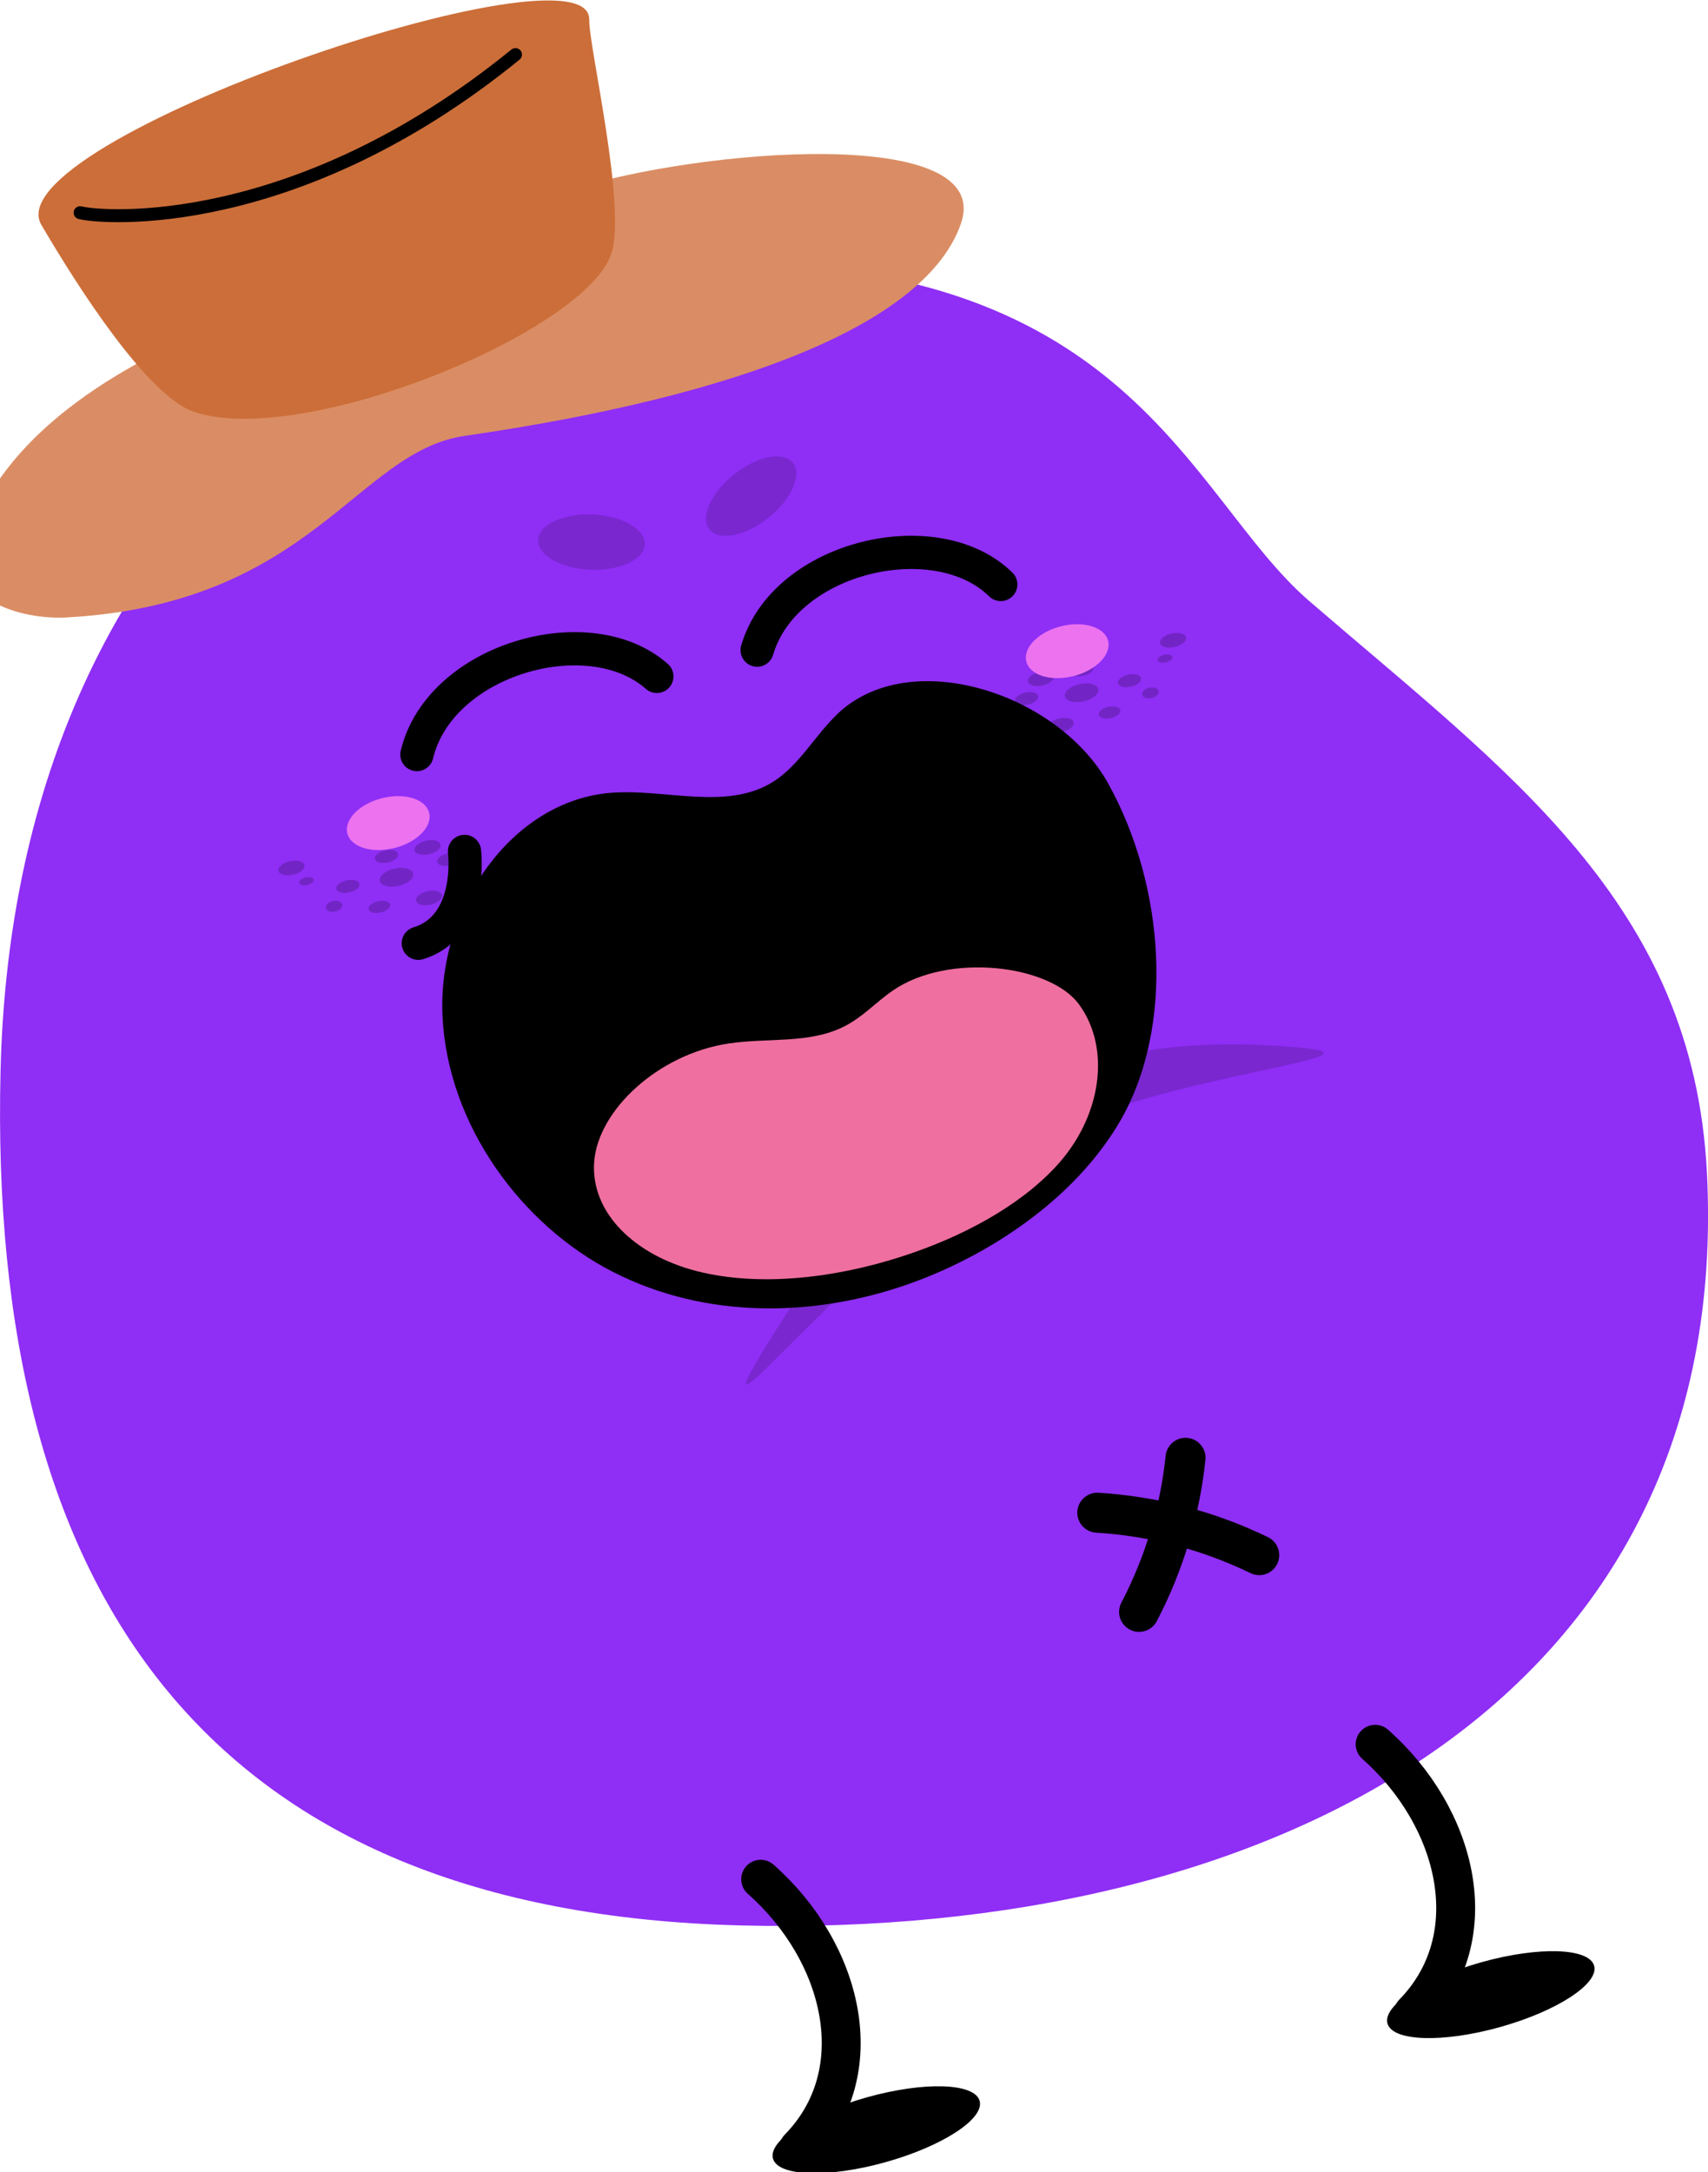 <?xml version="1.0" encoding="UTF-8"?>
<svg xmlns="http://www.w3.org/2000/svg" viewBox="0 0 208.08 264.63">
  <g style="isolation: isolate;">
    <g id="_圖層_1" data-name="圖層 1">
      <g>
        <path d="M207.95,142.88c3.26,64.38-53.21,93.29-117.65,91.68S-1.54,194.77.07,130.33C1.68,65.89,44.26,33.28,84,32.06c53.7-1.64,60.66,28.35,75.48,41.14,24.32,20.98,46.8,36.85,48.47,69.68Z" style="fill: #8f2ef5; stroke-width: 0px;"/>
        <path d="M157.97,127.58c-23.65-2.03-44.24,3.99-63.31,34.26-13.04,20.69,10.06-11.18,32.12-23.13,14.5-7.86,44.43-9.99,31.19-11.13Z" style="mix-blend-mode: multiply; opacity: .15; stroke-width: 0px;"/>
        <g>
          <path d="M98.2,125.54s-5.75-4.11-13.09-2.5c-7.34,1.61.22,7.03.22,7.03,0,0-3.82,10.48,2.87,7.02,8.22-4.25,10.9-7.49,10.9-7.49l-.89-4.06Z" style="fill: #c16b46; stroke-width: 0px;"/>
          <path d="M99.26,127.12c-1.86-.36-3.8-.35-5.66.02" style="fill: none; stroke: #000; stroke-linecap: round; stroke-miterlimit: 10; stroke-width: .41px;"/>
          <path d="M99.04,128.04c-.91.19-1.78.54-2.57,1.02" style="fill: none; stroke: #000; stroke-linecap: round; stroke-miterlimit: 10; stroke-width: .41px;"/>
          <path d="M100.33,124.99s2.8-5.91,9.01-7.27c6.21-1.36,2.53,6.41,2.53,6.41,0,0,6.93,7.97.51,7.42-7.88-.67-11.17-2.57-11.17-2.57l-.88-4Z" style="fill: #c16b46; stroke-width: 0px;"/>
          <path d="M104.67,124.54c-.7.15-1.29.59-1.83,1.04-.59.49-1.15,1.03-1.67,1.59" style="fill: none; stroke: #000; stroke-linecap: round; stroke-miterlimit: 10; stroke-width: .41px;"/>
          <path d="M98.54,129.77c-.01.2.17.36.37.3l2.47-.66c.27-.07.46-.31.47-.59.01-.51,0-1.32-.13-1.93-.15-.71-.68-1.71-.95-2.18-.09-.16-.27-.24-.45-.2l-2.35.53c-.21.05-.34.27-.27.47.18.52.54,1.24.72,2.05s.15,1.69.12,2.2Z" style="fill: #da8d64; stroke-width: 0px;"/>
        </g>
        <g>
          <path d="M8.22,75.21c29.74-1.66,35.2-20.2,48.39-22.11,33.74-4.89,56.22-13.72,60.45-25.84,4.23-12.12-31.85-9.15-47.63-4.11-15.78,5.04-36.9,12.97-43.39,16.48-4.2,2.27-24.26,9.71-29.79,25.95-2.53,7.44,6.26,9.96,11.97,9.64Z" style="fill: #da8d64; stroke-width: 0px;"/>
          <path d="M71.78,2.41C72.13-7.66-.94,17.2,5.04,27.4c4.39,7.49,12.93,20.89,18.64,22.79,13.19,4.38,47.26-9.6,50.74-19.12,2.04-5.6-2.74-25.57-2.63-28.66Z" style="fill: #cc6e39; stroke-width: 0px;"/>
          <path d="M9.76,25.91c2.85.72,26.3,2.5,53.04-19.26" style="fill: none; stroke: #000; stroke-linecap: round; stroke-miterlimit: 10; stroke-width: 1.58px;"/>
        </g>
        <g>
          <path d="M92.67,228.93c10.01,8.83,13.72,23.47,4.63,32.77" style="fill: none; stroke: #000; stroke-linecap: round; stroke-linejoin: round; stroke-width: 4.74px;"/>
          <ellipse cx="106.75" cy="259.45" rx="13.07" ry="4.11" transform="translate(-65.87 38.29) rotate(-15.61)" style="stroke-width: 0px;"/>
        </g>
        <g>
          <path d="M167.53,212.49c10.01,8.83,13.72,23.47,4.63,32.77" style="fill: none; stroke: #000; stroke-linecap: round; stroke-linejoin: round; stroke-width: 4.74px;"/>
          <ellipse cx="181.61" cy="243" rx="13.07" ry="4.11" transform="translate(-58.68 57.82) rotate(-15.61)" style="stroke-width: 0px;"/>
        </g>
        <path d="M56.59,103.72s1.16,9.1-5.63,11.19" style="fill: none; stroke: #000; stroke-linecap: round; stroke-miterlimit: 10; stroke-width: 4.05px;"/>
        <g>
          <path d="M101.92,87.08c-2.67,2.59-4.57,6.13-7.66,8.11-5.67,3.63-13.12.87-19.81,1.39-12.1.94-21.17,13.98-20.54,27.22.63,13.25,9.62,25.5,20.87,31.2,11.26,5.7,24.29,5.47,35.72,1.49,9.89-3.45,20.33-10.34,25.88-19.78,6.79-11.56,5.55-28.78-1.37-41.26-6.12-11.04-24.27-16.95-33.09-8.38Z" style="stroke-width: 0px;"/>
          <path d="M108.75,120.68c-2.06,1.42-3.64,3.23-5.96,4.39-4.25,2.12-9.29,1.33-14.04,2.05-8.58,1.3-15.87,8.12-16.36,14.37-.49,6.25,4.98,11.44,12.5,13.36s16.71.9,25.03-1.8c7.2-2.33,14.1-6,18.66-10.88,5.59-5.97,6.85-14.39,2.86-19.83-3.53-4.81-15.89-6.35-22.69-1.66Z" style="fill: #ef6fa0; stroke-width: 0px;"/>
        </g>
        <path d="M80.02,82.4c-8.27-7.31-26.46-2.08-29.23,9.52" style="fill: none; stroke: #000; stroke-linecap: round; stroke-miterlimit: 10; stroke-width: 4.05px;"/>
        <path d="M121.92,71.2c-7.88-7.73-26.32-3.44-29.68,8" style="fill: none; stroke: #000; stroke-linecap: round; stroke-miterlimit: 10; stroke-width: 4.05px;"/>
        <g>
          <path d="M133.68,184.28c6.83.41,13.57,2.18,19.73,5.17" style="fill: none; stroke: #000; stroke-linecap: round; stroke-linejoin: round; stroke-width: 4.87px;"/>
          <path d="M138.77,196.36c3.05-5.82,4.98-12.23,5.66-18.77" style="fill: none; stroke: #000; stroke-linecap: round; stroke-linejoin: round; stroke-width: 4.87px;"/>
        </g>
        <ellipse cx="91.51" cy="60.43" rx="6.5" ry="3.37" transform="translate(-17.7 70.34) rotate(-38.62)" style="mix-blend-mode: multiply; opacity: .15; stroke-width: 0px;"/>
        <ellipse cx="72.05" cy="66.04" rx="3.37" ry="6.5" transform="translate(3.09 135.3) rotate(-87.63)" style="mix-blend-mode: multiply; opacity: .15; stroke-width: 0px;"/>
        <g style="opacity: .2;">
          <ellipse cx="48.3" cy="106.87" rx="2.08" ry="1.08" transform="translate(-21.8 12.85) rotate(-12.39)" style="stroke-width: 0px;"/>
          <ellipse cx="52.27" cy="109.39" rx="1.62" ry=".84" transform="translate(-22.25 13.76) rotate(-12.39)" style="stroke-width: 0px;"/>
          <ellipse cx="35.5" cy="105.74" rx="1.62" ry=".84" transform="translate(-21.86 10.08) rotate(-12.39)" style="stroke-width: 0px;"/>
          <ellipse cx="52.09" cy="103.24" rx="1.62" ry=".84" transform="translate(-20.94 13.58) rotate(-12.39)" style="stroke-width: 0px;"/>
          <ellipse cx="42.38" cy="107.98" rx="1.44" ry=".75" transform="translate(-22.18 11.61) rotate(-12.39)" style="stroke-width: 0px;"/>
          <ellipse cx="37.33" cy="107.35" rx=".91" ry=".47" transform="translate(-22.16 10.51) rotate(-12.39)" style="stroke-width: 0px;"/>
          <ellipse cx="54.68" cy="104.7" rx="1.44" ry=".75" transform="translate(-21.19 14.17) rotate(-12.39)" style="stroke-width: 0px;"/>
          <ellipse cx="47.09" cy="104.34" rx="1.44" ry=".75" transform="translate(-21.29 12.53) rotate(-12.39)" style="stroke-width: 0px;"/>
          <ellipse cx="40.7" cy="110.41" rx="1.02" ry=".65" transform="translate(-22.74 11.3) rotate(-12.39)" style="stroke-width: 0px;"/>
          <ellipse cx="46.22" cy="110.48" rx="1.34" ry=".7" transform="translate(-22.63 12.49) rotate(-12.39)" style="stroke-width: 0px;"/>
        </g>
        <g style="opacity: .2;">
          <ellipse cx="131.77" cy="84.39" rx="2.08" ry="1.08" transform="translate(-15.04 30.24) rotate(-12.39)" style="stroke-width: 0px;"/>
          <ellipse cx="129.22" cy="88.35" rx="1.62" ry=".84" transform="translate(-15.95 29.78) rotate(-12.39)" style="stroke-width: 0px;"/>
          <ellipse cx="142.91" cy="78" rx="1.62" ry=".84" transform="translate(-13.41 32.48) rotate(-12.39)" style="stroke-width: 0px;"/>
          <ellipse cx="126.81" cy="82.69" rx="1.62" ry=".84" transform="translate(-14.79 29.13) rotate(-12.39)" style="stroke-width: 0px;"/>
          <ellipse cx="137.61" cy="82.92" rx="1.44" ry=".75" transform="translate(-14.59 31.46) rotate(-12.39)" style="stroke-width: 0px;"/>
          <ellipse cx="141.93" cy="80.23" rx=".91" ry=".47" transform="translate(-13.91 32.32) rotate(-12.39)" style="stroke-width: 0px;"/>
          <ellipse cx="125.07" cy="85.1" rx="1.44" ry=".75" transform="translate(-15.35 28.82) rotate(-12.39)" style="stroke-width: 0px;"/>
          <ellipse cx="131.81" cy="81.59" rx="1.44" ry=".75" transform="translate(-14.44 30.18) rotate(-12.39)" style="stroke-width: 0px;"/>
          <ellipse cx="140.15" cy="84.42" rx="1.02" ry=".65" transform="translate(-14.85 32.03) rotate(-12.39)" style="stroke-width: 0px;"/>
          <ellipse cx="135.17" cy="86.8" rx="1.34" ry=".7" transform="translate(-15.48 31.02) rotate(-12.39)" style="stroke-width: 0px;"/>
        </g>
        <ellipse cx="47.3" cy="100.27" rx="5.14" ry="3.13" transform="translate(-23.17 14.68) rotate(-14.21)" style="fill: #ec72f0; stroke-width: 0px;"/>
        <ellipse cx="130.01" cy="79.33" rx="5.14" ry="3.13" transform="translate(-15.49 34.34) rotate(-14.21)" style="fill: #ec72f0; stroke-width: 0px;"/>
      </g>
    </g>
  </g>
</svg>